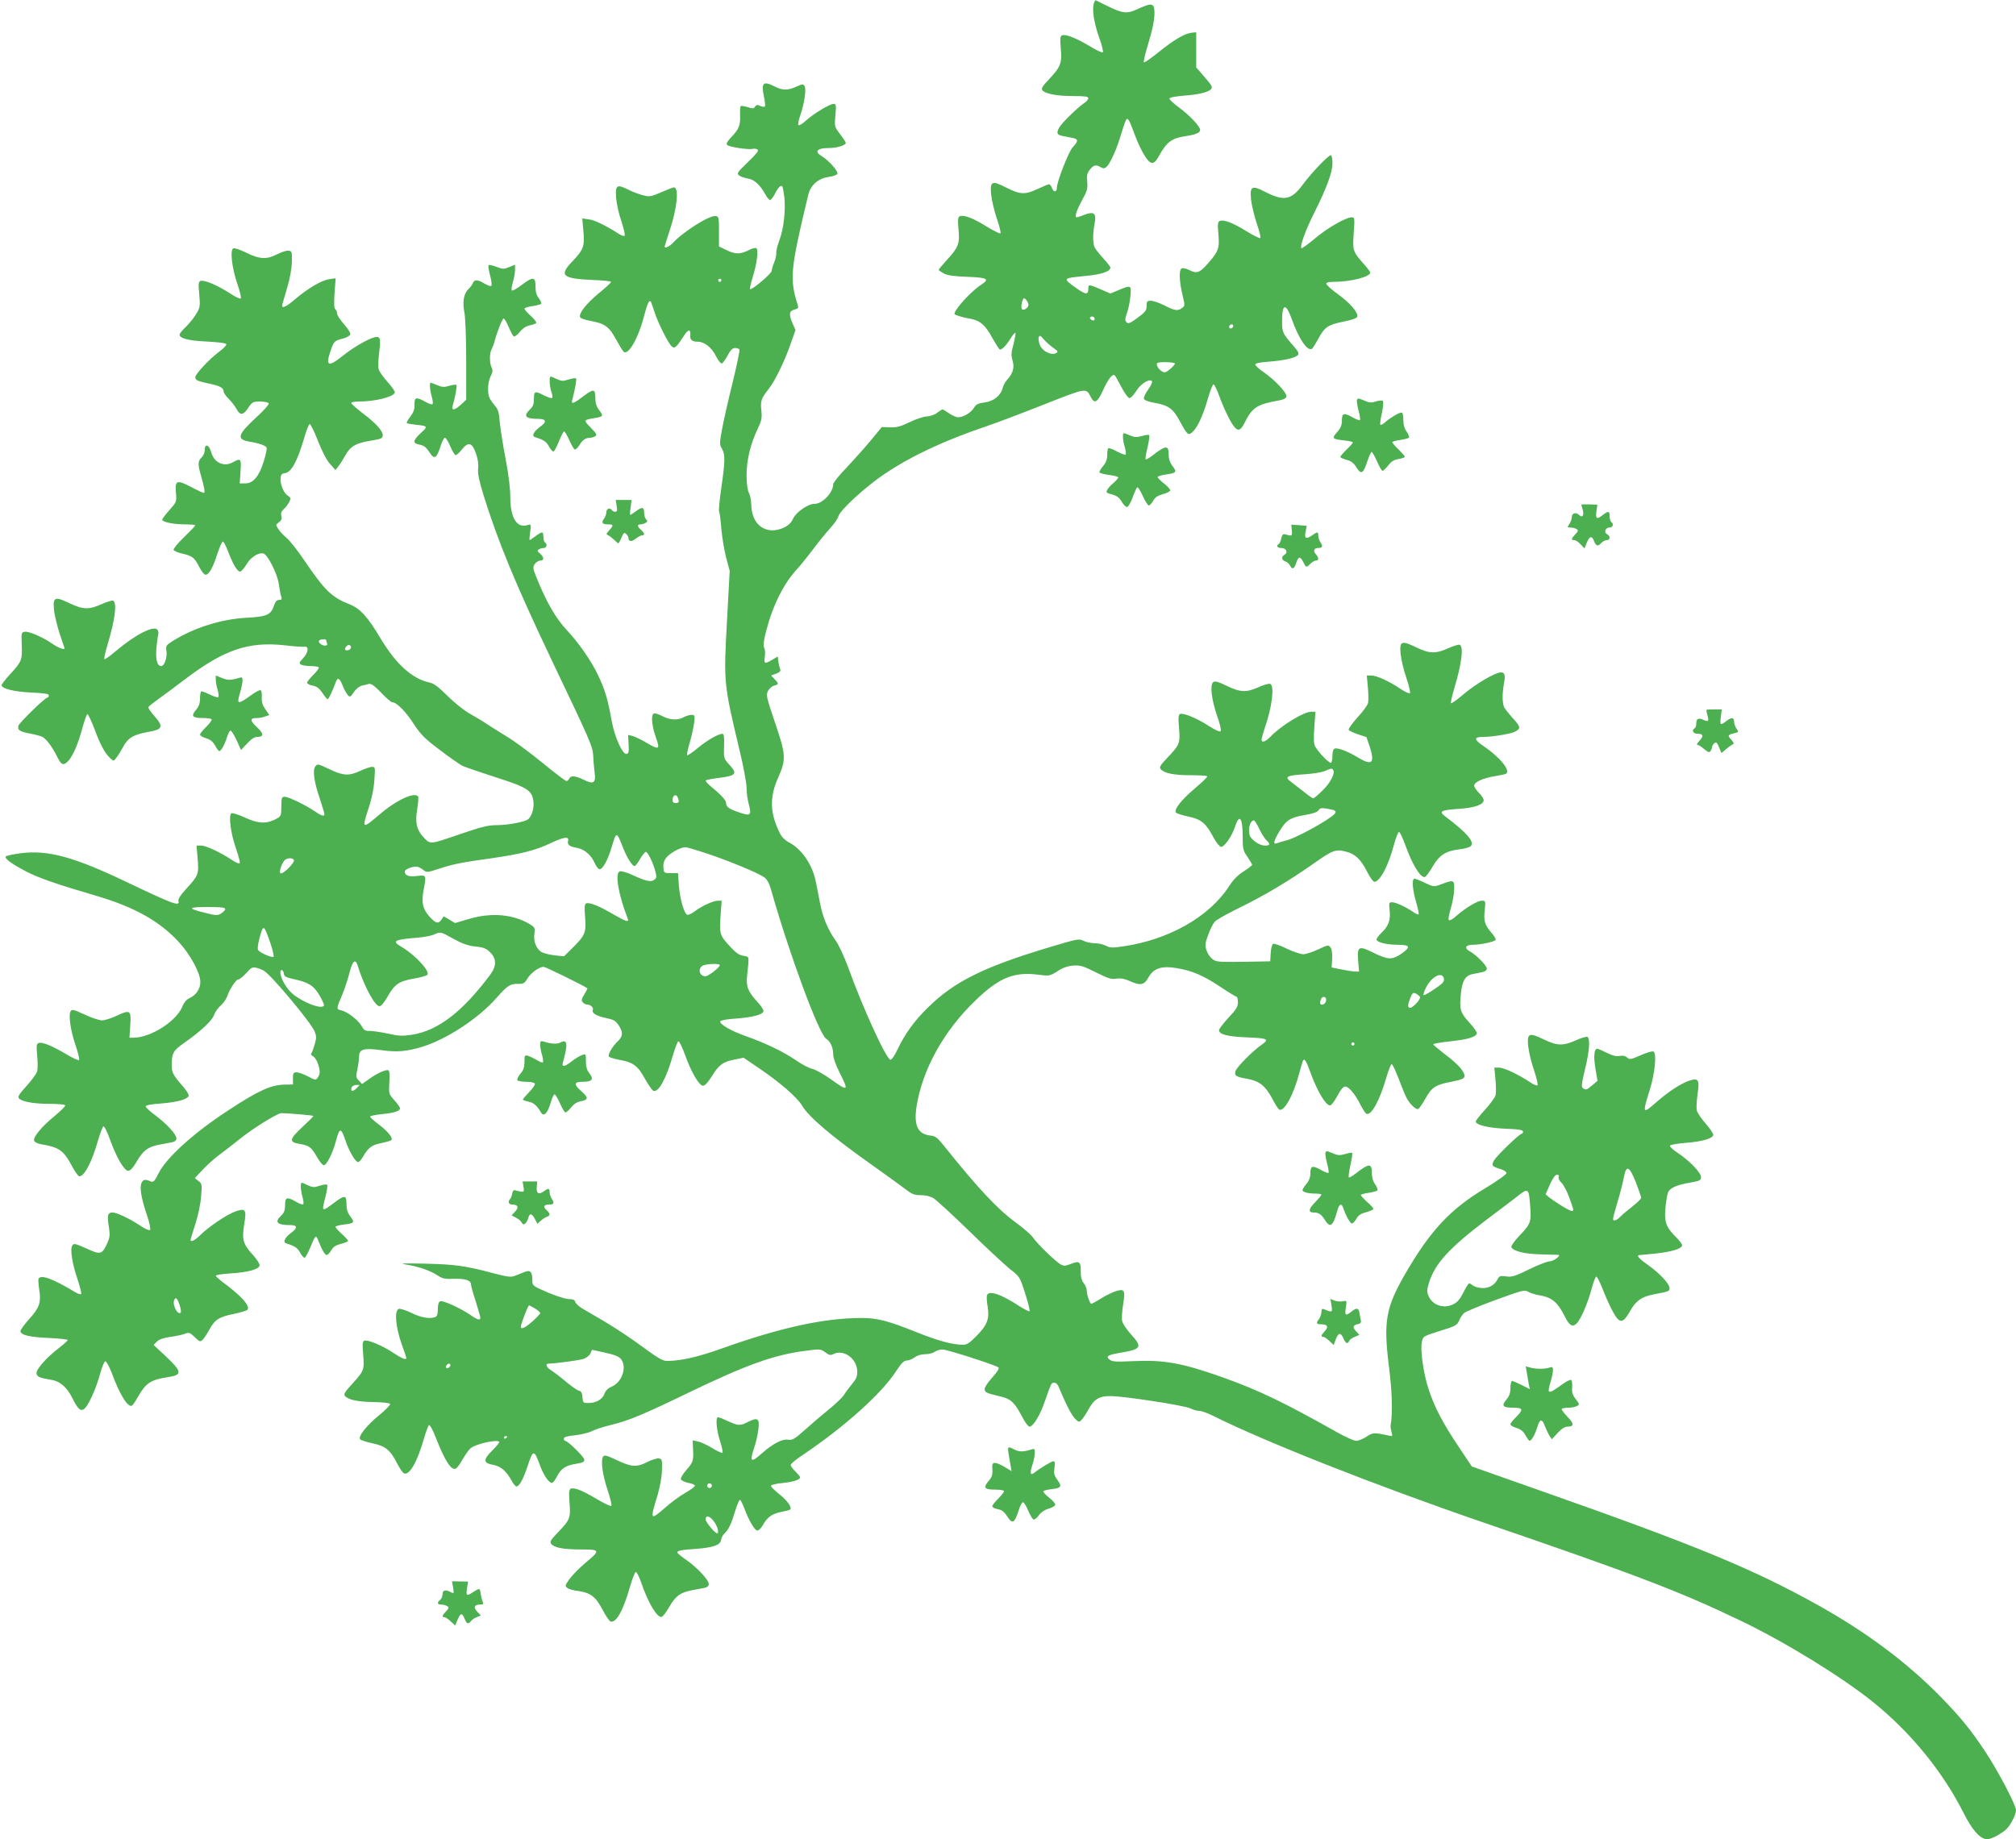 <?xml version="1.0" standalone="no"?>
<!DOCTYPE svg PUBLIC "-//W3C//DTD SVG 20010904//EN"
 "http://www.w3.org/TR/2001/REC-SVG-20010904/DTD/svg10.dtd">
<svg version="1.0" xmlns="http://www.w3.org/2000/svg"
 width="1280pt" height="1168pt" viewBox="0 0 1280 1168"
 preserveAspectRatio="xMidYMid meet">
<g transform="translate(0,1168) scale(0.1,-0.1)"
fill="#4caf50" stroke="none">
<path d="M6944 11655 c-11 -42 4 -128 36 -217 17 -45 26 -86 22 -90 -4 -4 -39
12 -77 35 -83 51 -158 82 -180 73 -14 -5 -15 -17 -10 -84 9 -93 -1 -118 -78
-199 -40 -42 -47 -56 -38 -67 19 -22 93 -36 195 -36 75 0 96 -3 96 -14 0 -7
-11 -21 -24 -29 -44 -29 -147 -130 -162 -159 -18 -35 -13 -45 26 -52 17 -3 44
-9 60 -12 37 -7 38 -20 1 -59 -26 -28 -101 -219 -101 -259 0 -27 -20 -28 -30
-2 -5 14 -14 26 -19 26 -5 0 -39 -14 -75 -31 -80 -37 -109 -35 -202 12 -86 44
-99 38 -91 -47 4 -36 20 -104 36 -152 17 -48 27 -90 23 -94 -4 -3 -43 16 -87
43 -85 53 -144 76 -170 66 -13 -6 -15 -18 -9 -85 8 -92 0 -112 -76 -195 -27
-30 -50 -57 -50 -61 0 -3 15 -13 33 -23 23 -12 65 -18 150 -21 125 -5 142 -13
90 -48 -66 -42 -173 -159 -173 -188 0 -6 55 -23 100 -30 62 -11 96 -40 140
-121 23 -41 45 -75 49 -75 14 0 39 26 66 68 14 24 29 41 32 38 3 -3 -3 -35
-12 -71 -15 -54 -16 -72 -6 -104 13 -45 3 -81 -33 -121 -13 -14 -26 -38 -30
-54 -12 -48 -56 -84 -115 -92 -42 -5 -54 -12 -68 -35 -18 -30 -67 -59 -101
-59 -10 0 -36 11 -56 25 -20 14 -39 25 -42 25 -3 0 -18 -10 -35 -22 -17 -13
-45 -22 -67 -23 -20 -1 -68 -17 -107 -36 -55 -27 -81 -34 -123 -33 l-53 2 -72
-87 c-39 -47 -109 -125 -154 -173 -46 -47 -83 -94 -83 -103 0 -53 -68 -125
-119 -125 -41 0 -115 -51 -135 -93 -14 -29 -30 -44 -62 -59 -111 -49 -203 19
-204 149 -1 26 -7 59 -15 73 -9 16 -14 55 -15 110 0 97 24 199 71 297 25 53
28 69 23 116 -7 59 -1 77 48 139 39 50 100 175 137 282 l32 90 -21 47 c-23 55
-19 75 17 84 20 5 24 10 18 28 -53 168 -47 225 67 701 15 61 64 103 127 112
31 4 55 13 58 21 6 16 -56 85 -99 111 -51 30 -31 52 46 52 49 0 106 17 106 32
0 5 -16 30 -36 56 -36 47 -36 48 -30 120 6 66 5 72 -12 72 -24 0 -125 -61
-174 -105 -21 -20 -43 -33 -48 -30 -5 3 0 31 11 62 26 76 39 164 28 185 -9 16
-12 16 -52 -2 -54 -25 -88 -25 -137 0 -74 38 -88 25 -70 -61 7 -33 10 -62 6
-66 -3 -3 -16 -1 -29 4 -18 9 -25 8 -33 -4 -8 -14 -15 -14 -48 -3 -20 6 -40 9
-43 6 -4 -3 -5 -31 -4 -61 2 -62 -7 -85 -57 -137 -25 -27 -33 -41 -25 -49 12
-12 139 -32 162 -24 9 2 22 1 30 -4 11 -7 -4 -26 -60 -80 -68 -66 -73 -73 -56
-85 9 -8 35 -16 56 -20 41 -6 79 -42 113 -105 9 -17 22 -31 27 -31 6 0 20 18
31 39 20 40 37 57 47 48 3 -3 8 -34 13 -69 9 -82 -4 -203 -32 -275 -12 -32
-21 -68 -19 -79 1 -12 -5 -39 -13 -59 -9 -21 -16 -45 -16 -54 0 -18 -128 -126
-138 -117 -2 3 5 37 17 76 27 85 38 174 23 184 -6 4 -29 -2 -51 -14 -52 -26
-86 -25 -141 3 l-45 22 0 95 c0 88 -1 95 -21 98 -39 6 -205 -98 -273 -172 -21
-22 -51 -35 -51 -22 0 3 13 44 29 93 50 146 64 283 30 283 -6 0 -42 -14 -81
-31 -65 -28 -74 -30 -115 -19 -25 6 -68 22 -95 36 -72 36 -82 29 -76 -54 3
-37 18 -104 34 -149 15 -46 24 -86 20 -90 -4 -4 -19 1 -34 10 -86 55 -157 90
-194 94 l-41 6 7 -79 c9 -99 1 -119 -70 -194 -86 -90 -65 -109 128 -118 65 -2
118 -8 118 -12 0 -5 -35 -38 -79 -73 -80 -67 -127 -127 -118 -151 3 -8 33 -18
67 -24 89 -16 118 -37 160 -115 21 -38 42 -73 49 -80 29 -29 95 86 131 229 20
77 33 104 43 87 2 -4 12 -33 22 -63 23 -72 89 -202 110 -220 19 -16 30 -6 79
70 25 40 42 41 39 2 -3 -30 11 -42 47 -42 42 0 88 -36 115 -90 14 -28 31 -50
38 -48 7 2 23 25 37 51 18 34 31 47 47 47 12 0 25 -4 28 -10 3 -5 -17 -101
-44 -212 -28 -112 -58 -245 -67 -297 -16 -87 -16 -95 0 -121 21 -36 20 -80 -4
-247 -11 -75 -18 -144 -14 -153 4 -8 10 -58 14 -110 5 -52 18 -133 30 -180
l23 -85 -17 -315 c-22 -394 -21 -403 79 -822 25 -103 45 -211 45 -240 0 -29 6
-76 14 -104 19 -72 12 -78 -59 -54 -68 23 -85 36 -85 61 0 17 -32 52 -105 112
-16 14 -27 28 -24 31 3 3 41 11 85 16 107 14 117 26 68 80 -39 43 -39 43 -37
122 2 57 0 78 -10 78 -27 -1 -96 -40 -155 -89 -35 -29 -66 -50 -69 -47 -3 3 4
39 16 79 12 40 24 97 28 125 6 50 5 52 -18 52 -13 -1 -35 -7 -49 -15 -35 -20
-84 -18 -130 5 -60 30 -70 27 -70 -22 1 -24 9 -68 20 -98 33 -93 29 -96 -57
-46 -32 19 -71 38 -87 42 l-28 7 3 -59 c3 -48 1 -59 -13 -62 -25 -5 -76 108
-94 209 -25 139 -43 200 -88 294 -43 90 -123 204 -195 281 -72 75 -137 189
-200 350 -18 46 -18 54 -5 73 8 11 24 21 35 21 25 0 24 21 -2 44 -18 15 -19
20 -8 27 8 5 22 9 32 9 18 0 24 25 7 35 -5 3 -10 19 -10 36 0 35 -7 36 -50 4
-19 -14 -35 -25 -37 -25 -2 0 -1 23 3 51 7 49 6 51 -14 45 -70 -23 -112 43
-112 178 0 52 -11 144 -30 243 -17 87 -33 192 -37 233 -4 58 -11 81 -28 100
-12 14 -28 36 -35 48 -17 34 -14 104 5 142 13 26 15 38 6 57 -14 31 -14 89 1
116 6 12 15 35 19 52 15 58 48 140 56 142 5 2 19 -21 32 -52 13 -30 27 -58 33
-61 5 -4 23 9 39 29 19 23 41 37 63 41 20 4 38 11 41 15 2 5 -13 25 -35 45
-22 20 -40 40 -40 46 0 5 23 12 50 16 28 4 53 11 56 15 3 5 -4 21 -15 35 -15
19 -21 41 -21 75 0 62 -15 64 -88 9 -29 -22 -57 -38 -62 -35 -4 3 -2 26 6 52
8 25 14 61 14 79 l0 33 -37 -15 c-33 -14 -40 -14 -80 1 -24 10 -47 14 -51 11
-3 -4 1 -34 10 -66 9 -35 12 -62 7 -66 -5 -3 -24 4 -43 15 -41 26 -65 27 -73
4 -4 -10 -17 -28 -29 -39 -30 -29 -39 -83 -25 -151 6 -33 11 -161 11 -304 l0
-248 -33 -30 c-39 -37 -62 -41 -53 -8 17 57 29 127 24 132 -3 4 -24 1 -45 -5
-32 -10 -46 -9 -77 4 -21 9 -40 16 -42 16 -8 0 -4 -54 8 -91 6 -22 8 -42 4
-46 -3 -4 -24 3 -45 15 -58 33 -71 30 -69 -17 1 -30 -6 -49 -26 -76 -16 -20
-26 -39 -23 -42 4 -3 28 -7 54 -10 80 -8 82 -10 35 -53 -52 -48 -53 -66 -7
-74 27 -5 41 -17 61 -47 31 -50 46 -42 71 37 9 30 22 54 28 54 6 0 22 -25 34
-55 13 -30 28 -55 34 -55 7 0 25 16 40 36 41 51 65 44 89 -26 13 -36 17 -69
14 -96 -4 -30 5 -73 33 -165 92 -297 201 -560 428 -1039 252 -528 266 -560
269 -615 1 -27 5 -76 9 -107 10 -71 -5 -82 -71 -49 -52 25 -82 27 -90 6 -4 -8
-11 -15 -18 -15 -6 0 -74 52 -151 115 -77 63 -178 138 -225 166 -47 29 -106
66 -132 83 -25 17 -75 47 -109 66 -34 19 -96 69 -138 111 -55 55 -86 78 -111
84 -112 23 -215 116 -314 281 -82 138 -129 189 -196 216 -115 46 -156 85 -292
285 -38 57 -87 118 -107 136 -21 17 -46 44 -55 59 -16 25 -16 27 5 41 16 12
20 22 15 40 -4 17 0 30 15 43 12 10 27 31 35 45 12 25 12 28 -11 43 -26 17
-49 78 -43 116 2 16 10 24 26 25 40 3 79 73 122 219 14 49 30 91 36 93 5 2 29
-45 52 -105 27 -69 55 -123 77 -148 l35 -39 17 22 c10 11 30 43 45 70 31 58
67 79 160 94 71 12 78 15 78 36 0 27 -46 78 -125 137 -41 32 -75 61 -75 67 0
5 21 9 48 9 103 0 220 29 229 57 2 6 -18 37 -46 67 -28 31 -54 68 -57 82 -4
15 -2 61 3 103 11 85 8 101 -16 101 -32 0 -137 -58 -206 -113 -98 -79 -119
-75 -89 16 22 68 26 73 78 86 24 6 46 18 50 26 3 9 -12 34 -39 65 -25 28 -45
59 -45 70 0 10 -5 22 -11 26 -8 5 -9 35 -5 102 l7 95 -40 -6 c-47 -6 -133 -56
-216 -126 -61 -53 -91 -65 -82 -33 2 9 17 58 31 107 16 53 28 119 29 160 2 65
0 70 -20 73 -12 2 -44 -8 -72 -22 -67 -35 -111 -33 -195 8 -38 19 -75 32 -84
29 -23 -9 -10 -123 25 -226 17 -49 27 -90 21 -93 -5 -3 -37 12 -71 35 -77 50
-161 85 -183 77 -14 -5 -15 -17 -9 -86 7 -74 5 -83 -18 -122 -14 -24 -44 -61
-66 -83 -23 -21 -41 -44 -41 -50 0 -24 58 -39 174 -44 75 -4 121 -10 123 -17
2 -7 -19 -28 -46 -48 -59 -43 -151 -142 -151 -161 0 -19 12 -25 87 -41 69 -14
93 -27 93 -51 0 -8 15 -29 32 -46 18 -18 41 -47 50 -65 23 -42 42 -40 74 8 25
37 30 40 75 40 26 0 51 -5 55 -11 4 -6 -28 -43 -75 -86 -124 -114 -132 -143
-46 -158 62 -10 103 -25 108 -38 3 -7 -6 -47 -19 -89 -30 -95 -67 -138 -117
-138 l-35 0 5 75 c6 82 2 88 -47 60 -58 -33 -122 -4 -140 66 -13 46 -40 54
-40 11 0 -16 -9 -37 -20 -47 -24 -22 -25 -43 -4 -115 22 -78 28 -110 18 -110
-5 0 -41 16 -80 37 -91 48 -104 43 -97 -35 5 -58 5 -59 -41 -111 -25 -28 -46
-56 -46 -61 0 -15 71 -30 143 -30 37 0 67 -3 67 -6 0 -4 -32 -37 -71 -75 -39
-37 -69 -74 -67 -81 3 -7 28 -18 57 -24 63 -15 76 -25 107 -86 13 -26 31 -48
39 -48 22 0 47 45 75 133 14 43 30 78 35 78 5 0 21 -30 35 -68 31 -80 57 -123
75 -123 7 0 25 21 40 46 28 47 79 79 110 68 27 -11 87 -131 95 -192 5 -31 11
-67 15 -79 6 -19 4 -23 -13 -23 -14 0 -24 -10 -32 -35 -20 -60 -45 -71 -172
-78 -162 -8 -339 -64 -475 -150 -39 -25 -41 -29 -36 -62 6 -39 -13 -95 -33
-95 -26 0 -37 41 -31 115 4 40 9 78 12 86 2 8 1 20 -4 28 -21 33 -139 -27
-266 -134 -36 -31 -69 -54 -72 -51 -4 3 6 45 20 93 47 156 61 263 36 278 -6 4
-38 -6 -72 -21 -82 -37 -120 -36 -205 5 -94 45 -107 40 -99 -42 3 -34 20 -102
36 -152 17 -49 31 -91 31 -92 0 -12 -39 2 -76 28 -63 43 -150 81 -176 77 -22
-3 -23 -6 -20 -84 4 -95 0 -106 -75 -187 -29 -32 -53 -63 -53 -68 0 -22 78
-42 188 -47 85 -4 112 -8 112 -18 0 -8 -4 -14 -9 -14 -15 0 -178 -159 -184
-179 -7 -28 8 -37 76 -50 31 -6 66 -15 77 -21 24 -13 61 -62 90 -120 29 -58
40 -64 69 -37 31 29 67 111 95 217 13 47 27 85 31 85 5 0 25 -43 45 -95 38
-103 67 -155 101 -186 21 -19 21 -19 37 3 10 11 29 43 44 70 31 58 65 78 165
96 86 15 92 33 33 100 -23 26 -40 51 -38 56 1 5 31 28 64 52 34 24 108 79 163
121 252 192 407 245 638 220 60 -7 117 -11 128 -9 29 3 22 -40 -13 -76 -22
-23 -24 -29 -12 -37 8 -5 36 -10 62 -10 26 0 49 -4 52 -8 3 -5 -13 -26 -34
-47 -22 -22 -40 -44 -40 -51 0 -6 16 -15 35 -18 26 -5 42 -17 62 -46 14 -22
29 -40 33 -40 7 0 29 47 50 103 13 38 25 34 45 -15 9 -24 24 -51 32 -61 15
-16 18 -15 40 18 13 20 35 37 51 41 15 3 35 8 45 11 13 3 36 -13 77 -56 32
-34 64 -61 71 -61 27 0 84 -57 135 -136 47 -71 70 -94 167 -167 61 -47 126
-91 142 -100 17 -8 110 -40 209 -72 207 -66 235 -85 243 -156 5 -45 -13 -99
-37 -114 -26 -16 -128 -35 -191 -35 -60 0 -97 -9 -246 -60 -190 -65 -180 -65
-230 -10 -38 42 -48 89 -34 170 6 39 9 75 6 81 -20 32 -134 -19 -241 -110
-116 -98 -117 -98 -74 36 21 62 34 128 37 181 6 78 5 82 -15 82 -11 0 -44 -11
-74 -25 -72 -34 -110 -32 -198 11 -71 34 -75 34 -88 17 -18 -24 -9 -95 29
-206 16 -49 29 -92 29 -98 0 -16 -20 -10 -65 21 -55 38 -164 90 -187 90 -20 0
-21 -4 -22 -75 -1 -48 -3 -51 -41 -70 -58 -28 -109 -25 -192 14 -40 18 -77 30
-84 26 -19 -13 -4 -130 30 -225 16 -47 27 -88 23 -92 -4 -4 -26 4 -47 19 -71
48 -166 93 -197 93 l-30 0 7 -84 c8 -98 5 -106 -72 -190 -37 -40 -53 -65 -50
-77 10 -38 -30 -23 -330 120 -337 161 -501 205 -675 182 -45 -6 -86 -15 -91
-20 -12 -12 44 -52 138 -100 81 -40 188 -77 440 -151 239 -71 397 -159 520
-292 73 -79 137 -197 137 -254 0 -44 -27 -84 -69 -103 -18 -8 -34 -26 -42 -46
-34 -96 -200 -204 -313 -205 l-26 0 5 78 c7 97 0 102 -87 61 -34 -16 -76 -29
-93 -29 -17 0 -67 17 -110 37 -66 31 -80 35 -88 22 -16 -23 -1 -125 31 -218
16 -47 26 -89 22 -93 -4 -4 -41 13 -81 37 -89 53 -154 80 -176 71 -13 -5 -15
-17 -9 -80 4 -41 4 -85 0 -99 -3 -14 -33 -55 -66 -92 -47 -51 -59 -70 -50 -80
18 -21 93 -35 194 -35 52 0 97 -4 100 -9 3 -5 -28 -36 -69 -70 -82 -67 -137
-134 -128 -156 3 -8 21 -17 41 -21 119 -20 145 -38 201 -143 18 -34 38 -61 45
-61 32 0 80 91 119 230 14 46 29 86 34 87 6 2 24 -36 42 -85 40 -113 90 -197
115 -197 13 0 31 19 53 57 42 72 71 94 141 108 31 6 69 13 84 16 19 4 28 12
28 25 0 25 -61 92 -135 147 -33 24 -60 49 -60 56 0 7 34 14 95 18 105 8 173
27 178 50 2 8 -17 37 -41 64 -55 62 -67 84 -67 127 0 78 9 95 78 143 107 75
180 143 192 180 6 18 25 45 41 58 16 14 35 40 41 58 17 48 56 108 71 108 8 0
30 18 50 40 31 35 40 40 64 34 15 -3 37 -12 49 -19 50 -31 297 -327 321 -384
12 -28 13 -42 2 -80 -7 -25 -16 -51 -21 -58 -6 -8 -3 -15 11 -22 19 -10 41
-65 41 -102 0 -8 -6 -23 -13 -33 -12 -17 -16 -16 -61 8 -27 14 -60 26 -72 26
-21 0 -24 -5 -24 -39 l0 -38 -52 -1 c-87 -1 -168 -38 -358 -163 -224 -146
-396 -303 -445 -404 -21 -43 -32 -54 -44 -49 -39 16 -50 15 -61 -5 -15 -29 -5
-94 32 -205 17 -49 26 -92 21 -97 -5 -5 -32 7 -62 27 -66 44 -149 84 -177 84
-30 0 -35 -19 -23 -90 8 -52 7 -67 -9 -103 -30 -68 -44 -75 -105 -48 -106 47
-107 47 -118 31 -15 -22 -1 -114 33 -213 16 -49 27 -92 23 -95 -3 -4 -21 2
-38 12 -140 85 -216 113 -232 86 -3 -5 -1 -36 4 -69 13 -82 2 -116 -64 -188
-30 -34 -55 -68 -55 -76 0 -25 58 -39 183 -44 64 -3 117 -9 117 -13 0 -4 -24
-26 -54 -49 -83 -64 -148 -138 -144 -163 3 -22 18 -28 100 -42 50 -9 93 -47
125 -110 36 -72 51 -88 74 -76 26 14 79 129 104 224 13 47 27 81 34 81 7 0 25
-34 41 -75 50 -137 103 -222 128 -206 6 3 24 30 40 59 48 84 81 106 192 122
90 14 86 35 -23 137 l-72 67 21 21 c14 14 42 24 86 30 36 5 78 14 93 20 25 10
32 7 62 -22 31 -30 34 -31 50 -16 9 9 28 38 42 64 35 64 62 81 156 100 44 9
83 21 87 27 16 26 -43 91 -165 180 -20 16 -37 32 -37 36 0 4 42 11 93 14 111
7 181 26 185 50 2 10 -17 40 -46 72 -59 64 -67 94 -51 193 15 91 8 101 -55 79
-54 -18 -176 -101 -226 -152 -31 -31 -60 -46 -60 -29 0 4 14 50 31 103 18 57
33 128 36 175 6 74 5 80 -17 96 l-23 18 53 57 c30 31 77 73 105 93 27 20 84
64 125 97 88 71 242 166 267 166 50 -1 203 -14 203 -18 0 -3 -32 -35 -72 -72
-81 -76 -84 -94 -18 -105 62 -10 77 -21 111 -81 17 -30 37 -55 45 -55 18 0 58
80 77 154 23 87 32 87 61 2 20 -63 63 -136 79 -136 7 0 21 15 31 33 35 60 57
76 118 88 32 7 61 15 64 20 9 15 -26 56 -82 99 -30 22 -54 44 -54 49 0 4 31
11 69 15 79 7 121 20 121 37 0 6 -16 30 -36 52 -36 40 -36 40 -32 113 3 48 1
75 -6 77 -16 6 -71 -18 -122 -55 l-45 -32 -20 21 c-19 19 -20 25 -10 72 6 29
11 65 11 82 0 46 30 55 140 40 100 -14 161 -9 260 21 154 47 356 179 470 308
72 82 89 93 141 92 33 -1 40 4 58 34 21 35 74 74 103 74 12 0 258 -121 277
-136 2 -2 -7 -19 -19 -39 -18 -29 -20 -38 -10 -50 7 -8 20 -15 29 -15 22 0 41
-19 35 -35 -8 -19 24 -38 84 -50 47 -10 61 -17 79 -45 30 -43 29 -71 -3 -101
-37 -35 -68 -89 -57 -100 5 -5 36 -14 68 -20 86 -15 115 -38 160 -120 22 -39
46 -74 53 -76 33 -13 82 76 125 227 14 46 29 86 34 87 6 2 24 -36 42 -85 40
-112 90 -197 115 -197 12 0 31 21 55 59 45 74 71 93 144 107 l58 12 97 -66
c133 -90 244 -186 275 -239 41 -70 185 -193 432 -368 88 -63 186 -133 217
-157 48 -37 63 -43 105 -43 30 0 60 -7 81 -20 17 -11 120 -105 227 -209 107
-105 223 -212 257 -240 63 -49 63 -49 97 -155 19 -59 31 -109 28 -113 -4 -3
-35 13 -69 35 -114 74 -189 99 -201 67 -4 -8 -2 -41 4 -74 12 -78 -3 -117 -74
-188 -40 -41 -58 -53 -82 -53 -67 0 -156 24 -299 81 -177 71 -246 89 -346 89
-236 0 -516 -61 -885 -193 -156 -55 -250 -77 -345 -80 -30 -1 -57 14 -165 93
-115 84 -205 141 -369 235 -27 15 -51 36 -53 46 -4 14 -14 19 -41 19 -20 0
-79 19 -134 42 -97 42 -98 43 -98 78 0 54 -13 67 -50 52 -16 -6 -43 -17 -60
-24 -25 -10 -45 -8 -137 16 -180 48 -240 56 -433 61 -137 3 -170 2 -125 -5 81
-13 149 -36 199 -67 35 -23 50 -27 108 -24 70 2 108 -10 108 -34 0 -8 13 -57
30 -108 16 -52 30 -99 30 -106 0 -18 -19 -13 -66 20 -63 43 -172 92 -189 85
-10 -4 -15 -20 -15 -50 0 -31 -5 -46 -16 -50 -35 -13 -90 -4 -149 25 -35 17
-71 29 -82 27 -30 -6 -22 -113 16 -220 17 -47 31 -89 31 -92 0 -15 -30 -3 -85
34 -67 45 -161 84 -182 76 -11 -5 -13 -22 -7 -89 8 -98 5 -104 -73 -189 -43
-47 -52 -62 -43 -73 20 -24 78 -37 182 -39 60 -1 103 -6 105 -12 2 -6 -29 -38
-69 -71 -83 -67 -137 -138 -121 -154 6 -6 42 -17 79 -25 81 -17 113 -43 155
-127 17 -32 36 -61 45 -64 34 -13 83 72 126 222 13 44 27 83 32 85 5 3 24 -31
41 -75 60 -153 99 -213 128 -202 8 3 28 29 44 59 17 29 39 61 50 70 32 29 183
62 183 39 0 -4 -21 -29 -46 -54 -58 -58 -56 -79 9 -90 49 -10 83 -40 119 -106
9 -17 22 -31 27 -31 18 0 45 50 71 130 35 107 41 107 80 0 24 -65 62 -116 78
-106 7 4 21 25 32 46 23 45 55 65 123 75 36 6 47 11 47 25 0 17 -105 120 -122
120 -4 0 -8 6 -8 14 0 10 20 16 70 21 38 4 87 16 107 26 21 11 74 28 119 39
113 27 203 64 494 205 369 178 546 242 747 267 90 12 94 11 123 -10 23 -18 34
-20 49 -12 67 35 154 -28 154 -112 0 -29 -8 -48 -32 -76 -17 -20 -41 -52 -52
-70 -12 -18 -56 -60 -98 -94 -42 -34 -110 -92 -151 -129 -66 -59 -79 -66 -107
-62 -36 6 -96 -25 -166 -87 -70 -62 -79 -56 -48 38 11 31 22 83 26 114 9 70
-3 79 -64 49 -51 -27 -64 -26 -129 4 -30 14 -58 25 -63 25 -17 0 -10 -84 13
-152 12 -37 19 -71 15 -74 -3 -3 -33 10 -65 30 -33 20 -74 39 -92 42 l-32 7 2
-49 c4 -81 2 -89 -41 -138 -23 -26 -39 -53 -36 -60 3 -8 24 -18 47 -23 23 -4
42 -12 42 -18 1 -5 -26 -26 -60 -45 -34 -19 -91 -61 -127 -93 -98 -85 -99 -83
-50 78 16 55 27 117 28 160 2 65 0 70 -20 73 -12 2 -44 -8 -72 -22 -67 -35
-101 -33 -194 11 -66 31 -80 35 -88 22 -16 -23 -3 -120 30 -215 16 -49 27 -92
22 -97 -4 -4 -44 15 -90 42 -90 54 -144 76 -166 67 -12 -4 -14 -21 -9 -89 8
-98 4 -107 -74 -189 -46 -48 -53 -60 -42 -73 20 -24 78 -35 188 -35 125 0 126
-4 27 -87 -38 -32 -83 -78 -100 -102 -28 -40 -29 -43 -12 -56 9 -7 41 -16 70
-19 76 -11 109 -36 152 -117 20 -39 43 -73 51 -76 34 -13 80 66 122 214 15 53
33 98 38 100 6 2 21 -27 34 -64 44 -131 104 -231 132 -221 8 4 29 31 46 61 40
70 70 93 140 107 31 6 69 13 85 16 18 4 27 12 27 25 0 26 -77 108 -146 155
-30 20 -54 41 -54 45 0 11 29 17 121 23 106 8 153 24 157 56 2 14 12 33 23 43
26 25 43 61 68 145 12 40 26 70 30 68 4 -3 16 -27 26 -53 29 -78 67 -143 84
-143 9 0 25 17 36 37 26 48 59 71 118 82 26 5 51 11 54 15 13 13 -18 56 -69
97 -29 23 -53 47 -53 53 0 6 30 14 73 18 70 7 112 21 112 36 0 5 -13 21 -30
37 -16 16 -30 35 -30 42 0 7 35 36 78 64 263 177 499 388 592 532 34 52 50 67
68 67 13 0 35 9 49 20 16 12 41 20 67 20 22 0 50 7 60 15 11 8 34 15 50 15 29
0 325 -95 354 -113 9 -6 -2 -24 -38 -65 -31 -35 -50 -64 -48 -76 3 -20 11 -23
103 -45 63 -15 87 -38 132 -123 19 -38 41 -68 49 -68 24 0 67 70 99 164 17 51
35 98 39 104 13 21 36 13 48 -15 41 -102 84 -185 105 -204 22 -21 25 -22 40
-6 9 9 28 37 42 63 38 70 70 89 144 88 91 -1 469 -60 505 -78 17 -9 43 -16 57
-16 14 0 56 -15 93 -34 321 -161 1033 -442 1697 -670 990 -339 1261 -443 1650
-630 281 -135 638 -355 835 -513 240 -193 443 -441 576 -704 56 -112 107 -169
151 -169 26 0 87 32 121 63 28 26 62 93 62 121 0 33 -112 246 -193 369 -93
141 -161 224 -290 356 -215 218 -466 405 -777 579 -409 228 -772 378 -1750
722 l-445 157 -83 124 c-102 153 -153 250 -191 365 -33 99 -55 251 -43 304 8
34 10 35 115 68 98 30 108 36 121 65 7 18 22 39 32 49 11 9 101 46 201 83 168
61 183 65 205 52 13 -8 43 -18 68 -22 82 -13 119 -43 164 -133 30 -60 49 -72
75 -48 26 23 70 125 96 219 11 43 25 79 30 80 5 1 23 -34 40 -78 40 -101 79
-177 99 -194 24 -20 42 -7 77 55 37 65 72 89 149 104 99 19 100 20 100 40 0
27 -61 93 -137 147 -61 43 -77 63 -50 63 6 0 54 5 105 10 99 11 162 31 162 52
0 8 -18 31 -40 53 -61 60 -74 95 -66 182 4 41 11 85 16 99 12 30 54 49 143 64
60 11 67 14 67 35 0 28 -72 103 -147 153 -30 19 -52 40 -50 46 2 6 45 14 98
18 105 8 172 27 177 50 1 8 -20 40 -48 72 -27 31 -53 69 -57 84 -3 15 -1 60 5
102 14 95 6 107 -56 86 -53 -19 -131 -70 -206 -136 -88 -77 -89 -75 -41 80 33
105 45 234 23 242 -8 4 -45 -7 -82 -24 -62 -27 -69 -28 -85 -14 -12 11 -27 14
-48 10 -21 -4 -45 2 -81 20 -28 14 -56 26 -61 26 -20 0 -24 -51 -11 -128 l13
-76 -33 -28 c-38 -31 -39 -31 -59 -19 -12 8 -10 26 12 118 28 113 35 197 16
208 -6 4 -38 -6 -72 -21 -82 -37 -120 -36 -205 5 -95 46 -107 40 -99 -44 4
-36 20 -104 37 -152 16 -48 26 -91 22 -95 -4 -4 -26 4 -47 19 -71 48 -166 93
-197 93 l-30 0 7 -75 c4 -41 4 -86 1 -100 -4 -14 -33 -55 -66 -91 -33 -36 -60
-70 -60 -76 0 -22 78 -41 188 -46 86 -3 112 -8 112 -18 0 -8 -4 -14 -8 -14
-15 0 -162 -142 -177 -171 -17 -32 -12 -37 45 -54 19 -6 35 -17 35 -25 0 -8
-60 -51 -135 -96 -219 -131 -345 -265 -501 -532 -132 -226 -147 -311 -109
-611 19 -152 23 -287 9 -366 -1 -5 2 -23 6 -39 8 -28 7 -29 -21 -22 -86 19
-99 19 -138 -8 -22 -14 -51 -26 -65 -26 -14 0 -66 23 -116 51 -348 196 -503
270 -729 351 -262 93 -375 113 -571 104 -108 -5 -133 -4 -149 9 -28 21 -13 31
67 44 135 23 142 36 68 117 -27 30 -52 67 -56 84 -4 16 -1 64 6 105 15 94 9
104 -53 83 -24 -9 -65 -29 -92 -47 -28 -17 -53 -31 -57 -31 -9 0 -29 57 -29
85 0 12 -9 34 -20 47 -13 18 -19 40 -18 72 1 63 -9 71 -61 50 -36 -14 -46 -15
-66 -4 -31 16 -154 136 -178 173 -10 15 -58 57 -107 93 -117 85 -241 218 -462
494 -35 44 -51 56 -77 58 -83 8 -110 63 -92 183 37 237 173 483 376 677 149
144 243 182 398 162 70 -9 73 -8 121 22 33 22 64 33 100 36 45 3 62 -2 144
-43 79 -39 99 -46 130 -40 27 4 50 0 82 -14 71 -32 94 -28 122 22 32 58 84 75
179 59 100 -17 169 -47 276 -118 52 -35 100 -64 104 -64 5 0 9 -16 9 -35 0
-28 -11 -46 -60 -98 -33 -36 -60 -71 -60 -79 0 -27 53 -41 178 -46 133 -5 145
-11 88 -50 -50 -34 -154 -139 -161 -163 -10 -30 3 -38 74 -50 77 -14 115 -44
160 -128 17 -33 36 -63 42 -67 31 -19 92 92 128 230 12 44 23 82 26 84 9 10
21 -11 45 -78 43 -119 97 -210 125 -210 8 0 28 27 46 60 20 39 38 60 50 60 22
0 63 -48 96 -114 14 -28 31 -54 37 -58 30 -19 86 81 129 232 14 47 29 84 33
83 5 0 25 -43 45 -95 19 -51 42 -106 51 -123 22 -40 61 -76 74 -67 6 4 26 33
44 65 41 73 64 88 164 107 61 12 82 20 84 33 5 27 -39 79 -123 141 -41 32 -75
60 -75 64 0 4 50 13 110 19 109 12 160 27 167 50 2 6 -18 37 -46 67 -60 66
-65 84 -56 181 8 85 28 120 75 129 17 3 44 9 60 12 20 4 30 12 30 24 0 18 -70
89 -109 109 -36 20 -26 41 19 41 50 0 138 19 146 31 3 5 -9 26 -26 45 -43 50
-51 75 -43 144 6 59 5 60 -19 60 -28 0 -105 -47 -162 -97 -21 -20 -42 -31 -47
-26 -5 5 1 37 12 73 11 36 21 90 22 120 2 63 -3 65 -83 34 -46 -17 -46 -17
-102 9 -31 15 -62 27 -67 27 -18 0 -13 -70 10 -148 12 -40 19 -75 16 -78 -3
-4 -18 3 -34 14 -45 32 -111 62 -134 62 -20 0 -21 -3 -16 -51 7 -61 -7 -101
-52 -143 -17 -17 -31 -35 -31 -42 0 -18 64 -34 138 -34 77 0 81 -15 15 -60
-57 -37 -82 -35 -178 12 -88 44 -99 37 -92 -52 l6 -70 -27 0 c-15 1 -54 7 -87
14 l-60 12 3 55 c2 33 -2 61 -10 72 -13 17 -17 17 -78 -12 -36 -17 -79 -31
-95 -31 -17 0 -64 16 -104 35 -41 20 -80 34 -87 31 -8 -3 -14 -27 -16 -58 l-3
-53 -171 -3 c-159 -2 -173 -1 -197 18 -14 11 -31 36 -37 56 -10 30 -9 44 11
97 12 34 31 72 42 84 11 12 80 51 154 87 161 79 308 166 472 281 126 89 142
94 213 75 54 -15 89 -49 127 -124 18 -36 39 -66 47 -66 35 0 90 103 125 237
12 46 27 82 32 80 5 -1 22 -36 37 -77 47 -130 95 -210 125 -210 7 0 30 30 51
67 44 74 83 99 174 110 27 3 57 11 66 18 32 23 -18 84 -162 192 -40 30 -24 39
85 46 101 6 161 27 161 55 0 10 -13 31 -30 47 -16 16 -30 36 -30 46 0 22 56
48 132 60 34 6 65 12 70 15 31 19 -37 104 -140 174 -64 43 -66 60 -9 60 62 0
176 19 205 33 39 19 37 32 -11 84 -24 26 -49 58 -56 70 -13 25 -14 89 -2 152
10 52 5 71 -19 71 -35 0 -157 -71 -233 -135 -43 -37 -81 -64 -84 -61 -4 3 6
45 20 93 47 156 61 263 36 278 -6 4 -38 -6 -72 -21 -82 -37 -120 -36 -205 5
-95 46 -107 40 -99 -44 4 -36 20 -104 37 -152 16 -48 26 -91 22 -95 -4 -4 -32
8 -61 28 -71 48 -150 84 -184 84 l-29 0 7 -75 c4 -41 4 -86 1 -100 -4 -14 -33
-55 -67 -91 -33 -37 -58 -72 -56 -78 2 -6 28 -19 58 -29 l55 -18 22 -65 c32
-101 12 -118 -75 -65 -64 39 -129 64 -148 57 -10 -3 -15 -19 -15 -45 0 -22 -4
-42 -9 -45 -10 -6 -82 68 -101 104 -9 17 -10 51 -5 122 l7 98 -27 0 c-47 0
-193 -89 -259 -159 -31 -32 -56 -40 -56 -18 0 8 9 40 20 73 47 134 63 269 35
281 -9 3 -42 -6 -74 -21 -78 -35 -117 -33 -203 9 -57 27 -75 32 -86 22 -21
-17 -9 -115 27 -217 18 -50 26 -89 21 -94 -5 -5 -35 8 -74 33 -72 48 -162 85
-183 77 -11 -5 -13 -22 -7 -89 8 -98 4 -107 -74 -189 -45 -48 -53 -60 -43 -72
22 -26 82 -39 188 -39 57 0 106 -3 108 -7 3 -4 -32 -37 -75 -74 -89 -74 -140
-140 -123 -157 6 -6 42 -17 80 -25 80 -17 110 -42 157 -131 17 -32 39 -59 48
-61 20 -4 70 68 89 127 28 86 49 60 49 -60 0 -79 2 -90 30 -130 16 -24 30 -47
30 -51 0 -4 -24 -23 -54 -42 -37 -23 -67 -54 -91 -92 -125 -195 -383 -342
-674 -384 -67 -10 -83 -10 -109 4 -17 9 -49 16 -72 16 -23 0 -54 7 -70 15 -28
15 -39 13 -212 -39 -421 -126 -609 -219 -777 -385 -86 -84 -147 -169 -193
-267 -16 -35 -36 -64 -44 -64 -25 0 -173 321 -267 582 -26 71 -62 149 -82 176
-49 69 -82 147 -100 244 -9 46 -20 105 -26 132 -21 105 -90 206 -171 247 -23
12 -45 34 -56 57 -64 126 -67 229 -12 352 52 117 51 145 -19 350 -55 163 -58
176 -45 202 8 15 26 31 39 34 31 8 31 12 3 41 l-22 23 32 12 c23 9 30 17 26
28 -4 8 -9 30 -12 48 l-4 33 -35 -21 c-48 -28 -54 -26 -47 19 3 21 2 47 -4 57
-7 14 -4 43 13 109 43 164 112 301 195 390 20 22 64 76 98 121 33 44 82 105
109 135 28 30 53 66 56 80 10 39 171 187 293 269 173 116 379 212 644 302 63
21 229 84 368 139 274 108 267 107 298 47 23 -45 42 -35 78 45 33 72 60 106
74 93 4 -4 23 -37 42 -74 19 -37 42 -68 50 -70 9 -1 26 17 43 43 27 46 83 82
101 65 5 -5 -6 -28 -24 -54 -18 -25 -30 -51 -27 -59 3 -9 31 -19 67 -25 89
-16 118 -37 160 -115 49 -90 54 -95 81 -71 32 29 66 102 97 209 15 53 32 95
37 94 6 -1 22 -34 36 -73 30 -82 74 -173 97 -198 24 -28 40 -21 63 25 50 100
79 119 219 144 30 5 46 14 48 25 4 22 -73 105 -144 154 -30 20 -54 43 -54 49
0 8 29 14 83 18 97 7 172 24 187 42 9 10 3 23 -22 52 -74 84 -78 91 -78 162 0
113 23 120 60 19 46 -130 101 -211 130 -193 5 3 23 32 41 65 39 73 61 88 161
108 46 9 82 21 85 29 10 25 -43 87 -120 143 -42 30 -76 61 -76 68 -1 8 14 12
45 12 109 0 234 32 234 59 0 5 -20 31 -43 57 -67 75 -70 83 -62 195 7 94 6 99
-13 99 -36 0 -157 -69 -235 -136 -43 -36 -81 -63 -84 -60 -12 11 28 119 83
228 76 151 114 254 114 310 0 26 -4 49 -9 52 -11 7 -124 -111 -179 -186 -72
-98 -119 -108 -238 -47 -86 44 -99 38 -91 -47 4 -36 20 -104 36 -152 17 -48
27 -90 23 -94 -4 -3 -43 16 -87 43 -85 53 -144 76 -170 66 -13 -6 -15 -18 -9
-85 8 -91 0 -110 -71 -190 -50 -56 -68 -61 -116 -36 -17 8 -37 13 -45 10 -19
-7 -18 -74 3 -165 17 -71 17 -74 -2 -87 -27 -20 -45 -18 -111 16 -32 16 -71
30 -86 30 -25 0 -28 -4 -28 -33 0 -29 -8 -39 -57 -75 -47 -35 -60 -40 -70 -29
-11 11 -11 21 2 58 9 24 19 72 22 107 7 72 5 73 -74 40 l-53 -22 -53 23 c-83
36 -87 37 -87 8 0 -41 -15 -40 -79 5 -86 62 -88 61 67 76 98 10 152 28 152 53
0 5 -20 31 -44 57 -24 26 -48 57 -55 69 -13 26 -14 90 -1 153 12 65 -3 79 -62
57 -24 -10 -47 -17 -51 -17 -16 0 -4 39 32 106 34 62 38 77 34 120 -4 40 -1
54 17 77 23 30 40 33 69 15 15 -9 23 -9 35 1 25 21 68 117 96 215 15 50 30 91
35 91 11 0 19 -17 50 -101 14 -39 40 -95 58 -125 41 -69 63 -71 97 -7 46 85
81 111 165 123 68 10 95 22 95 40 0 22 -66 92 -135 143 -33 24 -60 49 -60 56
0 7 32 13 85 18 100 7 163 22 180 43 10 12 2 25 -42 76 l-53 61 0 112 0 111
-30 -3 c-44 -5 -115 -47 -211 -125 -47 -38 -88 -66 -91 -63 -4 3 6 45 20 93
35 116 46 169 47 219 0 62 -14 68 -90 34 -97 -44 -101 -43 -282 48 -4 2 -10
-9 -14 -23z m-2364 -1755 c0 -5 -4 -10 -10 -10 -5 0 -10 5 -10 10 0 6 5 10 10
10 6 0 10 -4 10 -10z m1950 -156 c0 -17 -27 -37 -40 -29 -9 6 -5 47 8 69 6 10
32 -22 32 -40z m420 -89 c0 -9 -6 -12 -15 -9 -8 4 -15 10 -15 15 0 5 7 9 15 9
8 0 15 -7 15 -15z m880 -43 c0 -13 -12 -22 -22 -16 -10 6 -1 24 13 24 5 0 9
-4 9 -8z m-1141 -142 c28 -20 31 -24 17 -32 -30 -17 -86 10 -103 49 -8 20 -11
43 -8 52 6 13 11 11 33 -15 15 -17 42 -41 61 -54z m771 -99 c0 -5 -14 -21 -31
-35 -24 -21 -34 -24 -49 -16 -23 12 -42 44 -33 54 10 10 113 7 113 -3z m-5390
-1755 c0 -2 3 -11 6 -20 4 -11 0 -16 -14 -16 -21 0 -46 23 -35 33 7 8 43 10
43 3z m156 -55 c-8 -13 -36 -15 -36 -3 0 4 5 13 12 20 14 14 34 0 24 -17z
m6239 -771 c13 -21 -17 -80 -67 -129 -28 -28 -55 -51 -60 -51 -4 0 -32 19 -61
43 -30 23 -67 52 -83 64 -40 30 -23 39 90 46 50 3 107 12 126 20 43 19 47 19
55 7z m-4161 -176 c10 -26 7 -34 -14 -34 -13 0 -20 7 -20 18 0 33 23 44 34 16z
m4169 -81 c17 -10 4 -25 -50 -60 -92 -59 -215 -121 -258 -131 -22 -5 -48 -13
-57 -17 -27 -11 -22 14 15 75 43 72 68 88 161 104 53 9 82 19 88 31 8 13 18
15 51 10 23 -4 45 -9 50 -12z m-478 -116 c14 -30 34 -62 45 -72 27 -25 25 -35
-8 -35 -28 0 -67 22 -89 50 -25 31 -11 110 19 110 4 0 19 -24 33 -53z m-4041
-116 c27 -69 60 -121 76 -121 4 0 20 20 34 45 15 25 31 45 36 45 13 0 45 -65
60 -120 10 -39 10 -45 -6 -57 -21 -16 -50 -10 -136 29 -38 18 -74 28 -84 24
-31 -12 -7 -149 51 -298 11 -28 -9 -22 -95 28 -87 51 -147 75 -168 67 -11 -5
-12 -23 -7 -89 8 -97 0 -115 -84 -198 l-50 -49 -60 6 c-34 4 -72 14 -85 22
-32 22 -50 67 -43 115 5 36 2 41 -26 59 -106 65 -246 78 -390 35 l-88 -26 -36
22 -36 21 -14 -21 c-20 -29 -36 -25 -76 19 -43 48 -52 88 -38 166 19 99 19 99
-41 92 -52 -7 -78 3 -78 28 0 17 61 38 86 29 10 -4 27 -14 36 -22 16 -13 26
-12 95 11 93 30 141 40 337 67 186 27 276 50 371 95 86 41 120 45 112 15 -6
-24 8 -36 55 -44 48 -9 90 -44 113 -95 10 -23 24 -41 32 -41 20 0 51 56 75
135 32 107 32 107 72 6z m533 -41 c137 -45 325 -123 365 -151 18 -13 32 -38
43 -77 116 -410 304 -918 350 -948 28 -18 45 -56 45 -100 0 -20 16 -67 40
-114 61 -121 57 -124 -56 -43 -43 31 -96 60 -116 65 -21 4 -68 29 -105 55 -79
54 -193 109 -315 152 -93 32 -171 77 -165 95 2 6 42 14 93 17 104 7 173 24
181 45 3 8 -11 32 -35 58 -64 70 -76 99 -68 175 13 123 15 115 -24 121 -26 4
-47 18 -81 55 -70 75 -72 84 -64 197 l7 98 -24 0 c-29 0 -103 -34 -145 -66
-17 -13 -38 -24 -47 -24 -20 0 -49 97 -56 190 l-5 75 -45 0 c-44 0 -45 1 -48
36 -2 24 4 44 19 63 23 29 90 65 120 66 9 0 71 -18 136 -40z m-2621 -41 c9
-15 -70 -94 -85 -85 -13 8 12 75 32 88 18 11 45 10 53 -3z m-436 -312 c0 -7
-12 -19 -26 -28 -23 -14 -32 -14 -102 4 -115 28 -111 37 16 37 84 0 112 -3
112 -13z m286 -214 c15 -45 25 -85 21 -89 -8 -8 -82 23 -97 41 -6 7 -4 32 6
71 26 97 28 97 70 -23z m1163 25 c57 -31 92 -44 140 -49 52 -5 69 -12 94 -38
40 -39 40 -86 1 -139 -179 -240 -335 -359 -503 -384 -57 -8 -83 -7 -148 8 -43
9 -94 17 -114 17 -30 -1 -38 4 -53 31 -20 37 -90 91 -130 100 -32 8 -32 7 9
104 14 34 34 95 44 135 20 77 38 92 53 42 38 -124 108 -255 137 -255 11 0 30
23 52 61 44 78 72 98 165 114 42 7 81 18 87 24 21 21 -77 127 -164 178 -63 37
-48 46 99 58 40 3 87 12 105 19 45 20 42 21 126 -26z m1691 -167 c0 -15 -73
-71 -91 -71 -43 0 -51 59 -9 71 38 10 100 10 100 0z m-2768 -53 c2 -19 13 -25
63 -36 93 -20 126 -40 163 -102 17 -30 31 -59 29 -65 -11 -29 -136 19 -202 76
-38 33 -74 98 -75 132 0 25 18 21 22 -5z m7366 -35 c2 -17 -10 -31 -57 -62
-33 -23 -65 -41 -71 -41 -6 0 1 22 15 50 36 71 106 104 113 53z m-152 -114 c7
-12 -44 -69 -63 -69 -17 0 -16 19 2 64 13 31 18 35 35 26 10 -5 22 -15 26 -21z
m-596 -19 c0 -11 -7 -23 -15 -27 -21 -8 -28 1 -20 26 8 27 35 27 35 1z m180
-280 c0 -5 -4 -10 -10 -10 -5 0 -10 5 -10 10 0 6 5 10 10 10 6 0 10 -4 10 -10z
m-6337 -282 c-24 -23 -40 -20 -30 7 4 8 17 15 29 15 l22 0 -21 -22z m8124
-598 c18 -47 33 -90 33 -97 0 -6 -26 -32 -57 -56 -32 -25 -67 -54 -77 -66 -11
-11 -26 -21 -34 -21 -16 0 -16 1 22 130 14 47 30 111 36 143 16 82 35 73 77
-33z m-491 35 c-3 -8 5 -25 19 -37 13 -13 35 -55 49 -94 30 -82 30 -84 14 -84
-19 0 -170 99 -164 108 2 4 16 33 29 65 17 36 32 57 43 57 10 0 14 -5 10 -15z
m-181 -179 c8 -109 6 -116 -72 -198 -30 -32 -51 -63 -47 -69 15 -25 82 -42
184 -45 58 -1 109 -3 114 -3 22 -2 -30 -41 -54 -41 -15 0 -74 -23 -131 -51
-90 -44 -110 -50 -146 -45 -37 5 -44 3 -54 -17 -19 -37 -51 -57 -95 -57 -22 0
-49 7 -60 15 -10 8 -22 15 -26 15 -4 0 -21 -26 -37 -59 -22 -43 -39 -63 -66
-75 -60 -29 -131 -4 -155 54 -11 27 -11 39 3 84 39 123 127 219 365 400 96 72
190 143 209 159 56 42 60 38 68 -67z m-8574 -636 c7 -22 10 -43 6 -46 -18 -18
-52 45 -42 77 9 27 22 15 36 -31z m2257 -20 c17 -11 32 -24 32 -29 0 -5 -24
-30 -52 -55 -51 -44 -76 -53 -70 -25 8 34 45 129 51 129 3 0 21 -9 39 -20z
m544 -320 c41 -50 8 -148 -58 -176 -24 -10 -39 -25 -46 -45 -12 -35 -53 -59
-102 -59 -33 0 -35 2 -38 37 -2 28 -8 39 -22 41 -10 2 -47 28 -81 56 -34 29
-76 61 -93 72 -32 18 -43 44 -19 44 44 1 194 21 221 30 18 6 38 21 44 34 l11
24 82 -18 c59 -13 88 -24 101 -40z m-1082 -39 c0 -12 -20 -25 -27 -18 -7 7 6
27 18 27 5 0 9 -4 9 -9z m360 -455 c0 -3 -4 -8 -10 -11 -5 -3 -10 -1 -10 4 0
6 5 11 10 11 6 0 10 -2 10 -4z m1300 -311 c0 -8 -7 -15 -15 -15 -8 0 -15 7
-15 15 0 8 7 15 15 15 8 0 15 -7 15 -15z m9 -222 c23 -28 37 -70 27 -80 -9 -9
-76 69 -76 89 0 26 25 22 49 -9z"/>
<path d="M3490 9256 c0 -18 5 -47 11 -65 6 -18 9 -35 5 -38 -3 -4 -26 3 -50
15 -60 31 -66 29 -66 -21 0 -33 -6 -49 -25 -67 -44 -42 -29 -60 51 -60 53 0
58 -18 14 -50 -42 -30 -56 -59 -33 -66 57 -18 72 -29 89 -60 10 -19 23 -33 29
-31 5 2 21 31 34 65 14 34 28 62 33 62 4 0 19 -24 32 -54 13 -29 28 -56 34
-60 6 -3 20 9 31 28 22 34 39 46 69 46 9 0 24 5 32 10 12 8 7 17 -29 54 -48
49 -47 49 24 61 56 10 58 12 30 49 -18 24 -25 45 -25 79 0 59 -11 60 -81 7
-61 -46 -74 -49 -65 -17 19 72 28 128 23 134 -4 3 -25 0 -47 -7 -35 -12 -45
-11 -76 3 -45 22 -44 22 -44 -17z"/>
<path d="M8616 9141 c-3 -4 1 -34 9 -66 9 -32 13 -60 10 -63 -3 -3 -23 4 -44
16 -58 33 -71 29 -71 -18 0 -30 -7 -48 -30 -74 -36 -40 -31 -45 45 -53 30 -3
55 -9 55 -12 0 -4 -18 -25 -40 -46 -22 -21 -40 -42 -40 -47 0 -4 18 -12 39
-18 28 -7 46 -20 61 -45 33 -53 46 -45 74 43 10 28 21 52 25 52 4 0 19 -27 34
-60 14 -33 30 -60 35 -60 5 0 21 15 36 34 19 25 36 36 66 41 22 4 40 10 40 14
0 4 -18 25 -40 46 -22 21 -40 42 -40 47 0 4 23 10 50 14 28 4 53 11 56 15 3 5
-4 22 -15 38 -14 19 -21 45 -21 75 0 30 -4 46 -12 46 -16 0 -76 -36 -105 -63
-13 -11 -26 -18 -29 -14 -3 3 1 36 10 74 8 38 11 72 6 77 -4 4 -24 3 -43 -3
-29 -10 -42 -9 -72 4 -44 18 -42 17 -49 6z"/>
<path d="M7130 8904 c0 -15 5 -44 12 -65 6 -22 8 -42 5 -46 -4 -3 -29 6 -55
20 -27 15 -52 24 -56 20 -3 -3 -6 -23 -6 -44 0 -25 -8 -47 -25 -67 -14 -17
-25 -35 -25 -40 0 -6 27 -14 60 -18 33 -4 60 -11 60 -16 0 -5 -14 -21 -30 -35
-17 -14 -35 -33 -40 -44 -9 -16 -5 -20 31 -29 29 -8 46 -20 61 -46 11 -19 26
-34 33 -34 8 0 24 27 36 60 12 33 25 63 30 65 4 3 20 -22 35 -55 15 -33 32
-60 38 -60 6 0 19 14 28 30 12 22 29 33 62 42 26 7 46 18 46 24 0 7 -18 27
-40 44 -22 17 -40 36 -40 40 0 5 21 12 48 16 72 10 76 15 47 54 -18 24 -25 47
-25 77 0 57 -20 55 -103 -10 -21 -16 -40 -27 -43 -24 -3 3 2 37 12 76 9 40 14
74 10 78 -3 3 -24 1 -46 -6 -32 -9 -46 -9 -76 4 -46 19 -44 20 -44 -11z"/>
<path d="M3915 8468 c5 -30 4 -38 -9 -38 -8 0 -18 5 -21 10 -12 19 -35 10 -35
-12 0 -13 -7 -32 -15 -42 -19 -25 -11 -36 26 -36 35 0 36 -6 7 -38 -18 -20
-20 -26 -9 -30 8 -3 25 -16 38 -28 13 -13 26 -24 29 -24 3 0 12 16 20 36 12
29 17 34 29 24 8 -7 15 -18 15 -26 0 -24 20 -26 46 -5 15 12 33 21 40 21 20 0
17 14 -6 35 -25 22 -26 35 -2 35 9 0 24 5 32 10 12 7 12 12 2 22 -6 6 -12 24
-12 39 0 39 -12 42 -50 14 -19 -14 -36 -25 -38 -25 -3 0 -2 21 2 48 l6 47 -50
0 -51 0 6 -37z"/>
<path d="M10040 8476 c0 0 4 -16 9 -33 10 -35 -2 -54 -22 -34 -20 20 -47 13
-47 -12 0 -12 -7 -33 -16 -45 -14 -21 -14 -22 8 -22 13 0 30 -5 38 -10 12 -8
11 -13 -8 -33 -26 -28 -28 -37 -7 -37 9 0 27 -12 40 -26 l25 -27 15 37 c18 42
32 46 45 12 13 -34 25 -38 45 -16 10 11 26 20 37 20 22 0 24 26 1 38 -21 12
-10 42 17 42 21 0 28 24 10 35 -5 3 -10 19 -10 36 0 34 -8 36 -43 9 -39 -31
-47 -26 -41 23 l6 42 -51 2 c-28 0 -51 0 -51 -1z"/>
<path d="M8202 8311 c3 -37 3 -37 -44 -24 -11 4 -18 -4 -23 -26 -3 -17 -11
-33 -16 -36 -18 -11 -9 -25 16 -25 31 0 45 -28 22 -42 -23 -12 -21 -35 3 -43
11 -3 25 -15 30 -26 16 -28 27 -23 40 16 14 43 25 44 45 5 18 -36 19 -36 45
-10 11 11 27 20 35 20 20 0 19 19 -1 41 -18 20 -11 39 15 39 27 0 32 10 16 34
-8 11 -15 31 -15 43 0 28 -4 28 -41 2 -37 -26 -49 -18 -39 26 4 19 7 35 6 36
0 0 -23 2 -49 4 l-48 3 3 -37z"/>
<path d="M1370 7364 c0 -15 5 -44 12 -65 6 -22 8 -42 4 -46 -3 -4 -27 3 -51
15 -25 12 -50 22 -55 22 -6 0 -10 -20 -10 -44 0 -34 -7 -52 -27 -76 -32 -39
-21 -50 49 -50 26 0 49 -4 52 -8 3 -5 -13 -26 -34 -47 -22 -22 -40 -44 -40
-50 0 -7 17 -17 38 -23 28 -9 44 -22 58 -47 10 -19 22 -35 26 -35 12 0 35 42
49 88 7 23 17 42 23 42 6 -1 23 -28 39 -62 l27 -61 39 41 c26 29 46 42 64 42
43 0 43 21 -2 62 -45 43 -46 58 -1 58 16 0 40 4 54 10 l26 9 -26 38 c-19 28
-24 48 -22 77 2 22 -2 41 -8 43 -6 2 -33 -12 -60 -32 -86 -62 -92 -60 -70 16
9 29 16 64 16 77 0 21 -3 23 -22 17 -54 -16 -70 -16 -108 -1 l-40 16 0 -26z"/>
<path d="M10835 7172 c-2 -2 1 -17 6 -35 11 -38 6 -43 -27 -28 -31 14 -44 7
-44 -24 0 -13 -4 -27 -10 -30 -22 -14 -10 -35 20 -35 35 0 38 -15 8 -47 -12
-13 -17 -23 -11 -23 7 0 26 -12 43 -27 26 -21 33 -24 41 -12 5 8 9 19 9 25 0
6 7 17 15 24 12 10 17 5 29 -25 l16 -37 30 25 c16 14 35 27 42 30 9 3 6 12
-10 30 -25 27 -23 30 21 41 26 6 27 8 12 29 -8 12 -15 32 -15 44 0 28 -17 29
-50 3 -37 -29 -41 -25 -34 28 l6 47 -47 0 c-26 0 -48 -1 -50 -3z"/>
<path d="M3430 5045 c0 -15 5 -45 12 -66 6 -22 8 -42 5 -45 -3 -4 -21 3 -39
14 -18 11 -43 23 -55 27 -22 6 -23 3 -23 -39 0 -33 -6 -52 -26 -75 -14 -17
-23 -35 -19 -41 3 -5 28 -10 55 -10 27 0 52 -5 56 -11 3 -6 -12 -30 -35 -53
-22 -23 -41 -45 -41 -48 0 -4 16 -10 35 -14 33 -6 53 -24 81 -70 17 -28 41 -3
60 62 8 30 20 54 25 54 5 0 20 -24 33 -54 13 -29 28 -56 34 -60 5 -3 22 10 36
29 18 23 38 36 61 41 52 9 53 24 5 65 -47 41 -46 59 5 59 67 0 78 15 45 57
-14 18 -20 41 -20 74 0 48 0 48 -26 38 -15 -5 -44 -23 -64 -39 -46 -36 -65
-39 -56 -7 33 116 29 150 -14 127 -22 -12 -61 -10 -107 5 -20 6 -23 4 -23 -20z"/>
<path d="M8416 4361 c-3 -4 1 -34 9 -66 9 -32 13 -60 10 -63 -3 -3 -23 4 -44
16 -58 33 -71 29 -71 -17 0 -27 -8 -49 -25 -69 -14 -17 -25 -34 -25 -40 0 -12
35 -22 83 -22 20 0 37 -3 37 -7 0 -4 -19 -26 -41 -49 -41 -42 -44 -64 -9 -64
32 0 49 -11 71 -46 34 -55 53 -42 79 55 11 43 27 53 37 24 15 -48 46 -103 56
-103 7 0 20 14 29 30 12 22 29 33 62 42 26 7 46 16 46 21 0 5 -18 25 -40 44
-22 20 -40 40 -40 44 0 4 22 10 50 14 27 4 53 11 56 16 3 5 -4 22 -15 38 -14
19 -21 45 -21 75 0 60 -19 59 -103 -7 -21 -16 -40 -27 -43 -24 -3 3 1 38 10
78 9 39 14 74 11 77 -2 3 -23 0 -45 -7 -32 -9 -46 -9 -76 4 -43 18 -41 17 -48
6z"/>
<path d="M3324 4142 c5 -36 5 -36 -54 -21 -9 3 -16 -5 -18 -21 -2 -14 -8 -29
-13 -34 -17 -18 -9 -36 15 -36 35 0 42 -18 16 -45 l-22 -23 30 -16 c16 -8 32
-23 36 -32 8 -21 31 -3 40 31 9 33 22 31 42 -6 l16 -31 21 19 c12 11 30 23 40
26 22 8 22 20 -3 42 -23 21 -18 35 14 35 32 0 38 9 21 34 -8 11 -15 31 -15 43
0 27 -8 29 -38 7 -33 -23 -47 -13 -44 28 l3 35 -46 0 -47 0 6 -35z"/>
<path d="M1910 4143 c0 -16 5 -45 11 -66 6 -22 8 -42 4 -45 -3 -4 -24 3 -45
16 -58 33 -70 30 -70 -21 0 -33 -6 -49 -25 -67 -44 -41 -26 -60 58 -60 46 0
48 -18 7 -48 -42 -31 -56 -61 -33 -68 57 -18 72 -29 89 -60 10 -19 23 -33 29
-31 5 2 21 31 35 65 31 77 37 82 50 46 23 -60 43 -94 54 -94 6 0 20 13 29 30
13 22 30 33 63 41 24 6 44 15 44 19 0 4 -18 24 -40 44 -22 20 -40 40 -40 45 0
4 23 11 50 14 70 8 74 13 45 51 -18 24 -25 45 -25 79 0 59 -11 60 -81 7 -78
-58 -78 -58 -52 42 9 37 14 70 10 74 -4 4 -25 1 -47 -6 -35 -12 -45 -11 -76 3
-45 22 -44 22 -44 -10z"/>
<path d="M8454 3389 c7 -44 5 -45 -46 -24 -14 6 -18 2 -18 -17 0 -13 -7 -33
-15 -44 -21 -28 -18 -34 14 -34 40 0 48 -17 22 -44 -24 -25 -26 -36 -9 -36 7
0 24 -12 39 -26 l27 -26 13 36 c16 44 32 46 49 6 13 -32 27 -38 36 -16 3 8 19
20 35 26 l30 13 -22 24 c-24 25 -19 38 16 45 12 2 18 10 16 19 -2 8 -6 29 -9
47 -5 37 -17 40 -52 12 -37 -29 -43 -25 -35 26 7 46 6 46 -19 40 -13 -3 -37
-1 -52 4 l-27 11 7 -42z"/>
<path d="M9694 2964 c3 -21 9 -54 12 -72 l7 -34 -51 26 c-28 14 -56 26 -62 26
-5 0 -10 -20 -10 -44 0 -34 -7 -52 -27 -76 -32 -39 -21 -50 50 -50 58 0 60
-13 12 -60 -19 -19 -35 -39 -35 -45 0 -7 17 -17 38 -23 28 -9 44 -22 58 -47
10 -19 22 -35 26 -35 12 0 35 42 49 88 15 52 31 54 48 5 8 -21 21 -48 29 -61
l15 -22 37 40 c25 27 45 40 63 40 42 0 42 19 -2 64 -23 23 -38 45 -35 49 4 4
23 7 41 7 19 0 43 5 54 10 19 11 19 12 -7 45 -20 27 -25 43 -22 76 2 25 -2 44
-8 46 -6 2 -33 -12 -60 -32 -86 -62 -92 -60 -70 16 9 29 16 64 16 77 0 21 -3
23 -22 17 -29 -10 -84 -10 -122 0 l-29 8 7 -39z"/>
<path d="M6403 2453 c3 -21 9 -55 13 -77 l7 -39 -45 27 c-59 35 -80 34 -78 -1
4 -50 0 -61 -27 -93 -32 -39 -21 -50 49 -50 26 0 49 -4 52 -8 3 -5 -13 -26
-34 -47 -22 -22 -40 -44 -40 -51 0 -6 16 -15 35 -18 27 -5 41 -17 61 -47 31
-50 46 -42 71 37 9 30 22 54 28 54 6 0 22 -25 34 -55 13 -30 28 -55 35 -55 7
0 22 13 34 30 14 18 37 33 62 40 22 6 40 17 40 25 0 7 -18 28 -40 45 -22 17
-38 35 -35 40 2 4 25 10 51 13 62 7 69 16 38 58 -21 29 -24 41 -19 77 5 32 3
42 -7 42 -12 0 -79 -40 -124 -75 -22 -16 -26 2 -10 49 9 26 16 61 16 78 0 27
-2 30 -22 23 -51 -16 -77 -16 -106 -1 -43 22 -45 21 -39 -21z"/>
<path d="M2877 1598 c6 -38 5 -40 -15 -29 -34 18 -52 13 -52 -13 0 -13 -7 -29
-15 -36 -22 -18 -19 -30 8 -30 12 0 29 -5 37 -10 12 -8 11 -13 -8 -33 -25 -26
-28 -37 -10 -37 7 0 24 -12 40 -27 l28 -26 15 36 c19 45 29 46 45 7 14 -34 22
-37 41 -14 7 9 24 20 38 25 l24 10 -23 24 c-26 27 -19 45 17 45 20 0 24 3 18
18 -5 9 -10 32 -13 50 -5 38 -7 38 -47 12 -42 -28 -47 -25 -40 23 l7 43 -51 1
-51 1 7 -40z"/>
</g>
</svg>
